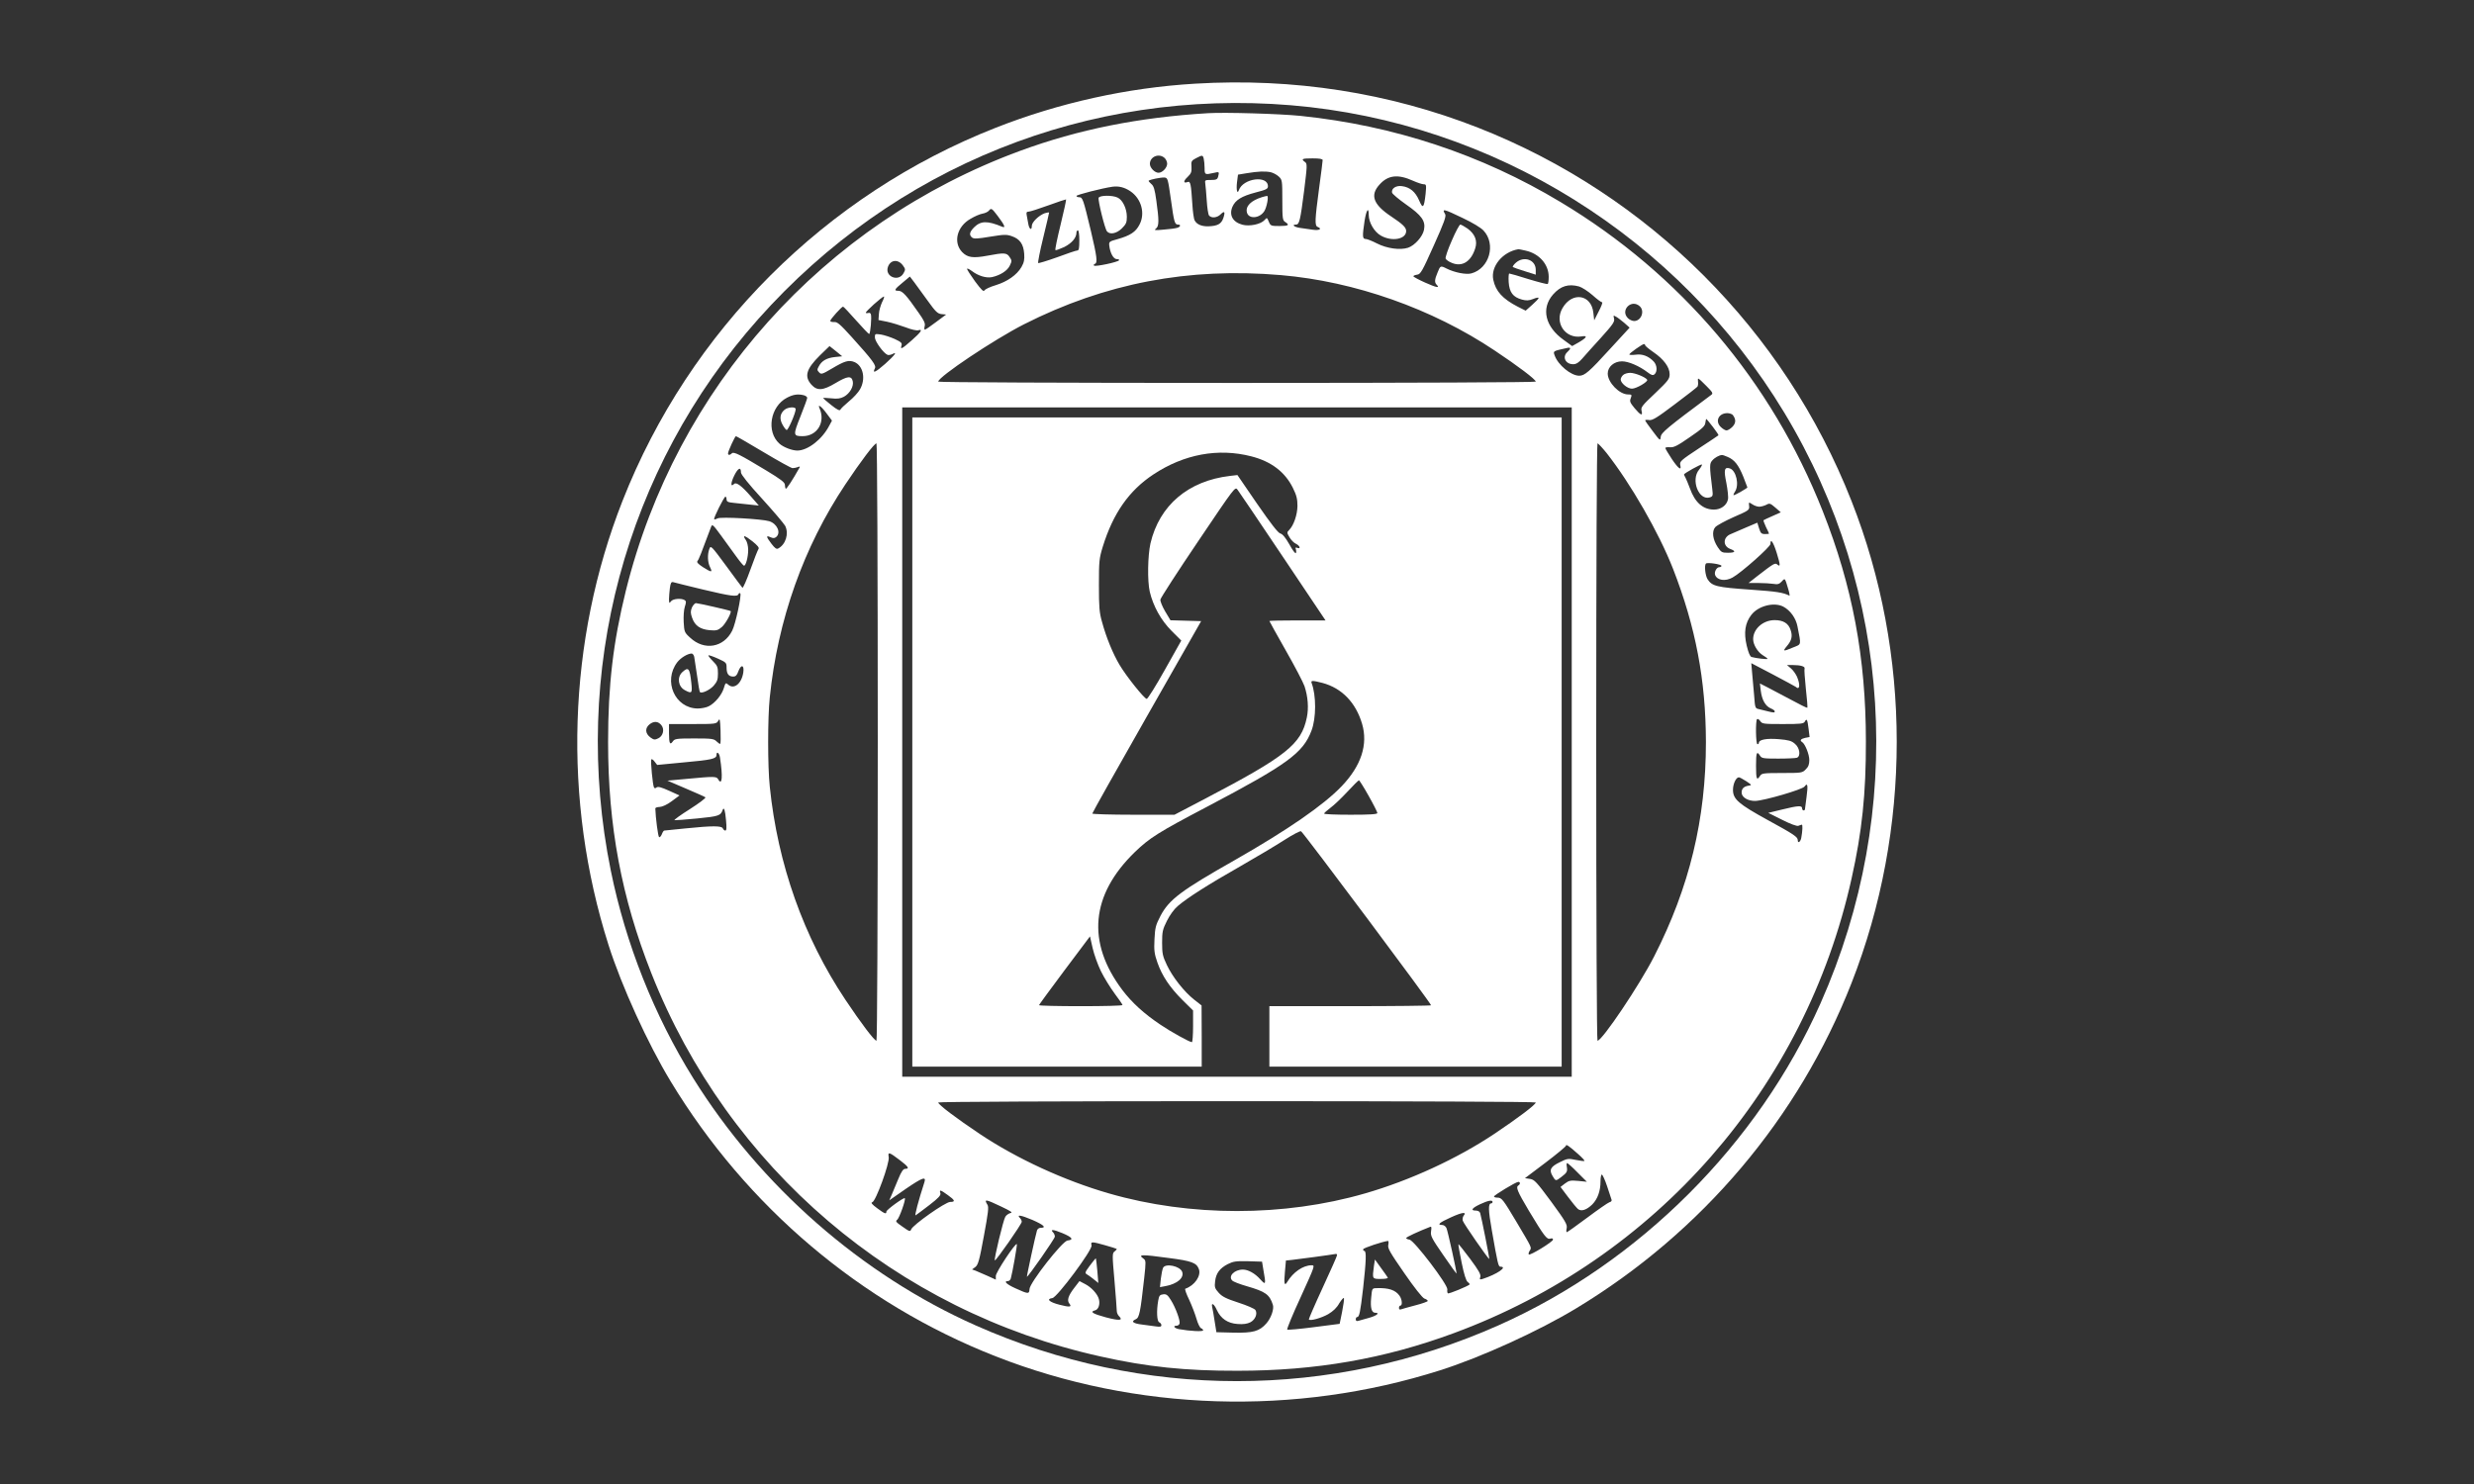 <svg xmlns="http://www.w3.org/2000/svg" xmlns:xlink="http://www.w3.org/1999/xlink" id="Warstwa_1" x="0px" y="0px" width="300px" height="180px" viewBox="0 0 300 180" xml:space="preserve"><rect x="0" y="0" width="300" height="180" fill="#333333" stroke="none"/><g transform="translate(0,917) scale(0.1,-0.1)">	<path fill="#FFFFFF" d="M1449.345,9068.514c-82.227-4.883-164.98-23.203-241.807-53.418  c-206.699-81.191-371.514-245.996-452.705-452.715c-66.689-169.707-72.803-362.793-16.934-538.613  c15.713-49.57,47.666-119.766,75.42-165.508c92.012-152.07,230.645-269.395,394.219-333.477  c170.059-66.68,362.803-72.793,538.623-16.914c49.58,15.703,119.766,47.656,165.508,75.41  c152.061,92.012,269.385,230.645,333.457,394.219c73.164,186.465,73.164,399.296,0,584.882  c-81.348,207.07-245.986,371.523-452.705,452.715C1684.345,9057.518,1568.427,9075.662,1449.345,9068.514z M1565.459,9042.342  c245.645-20.449,469.639-160.117,598.145-372.754c131.289-217.539,147.695-483.105,43.994-716.523  c-75.771-170.742-219.98-314.961-390.732-390.723c-202.871-90.098-430.889-90.098-633.76,0  c-138.271,61.445-260.84,168.828-342.549,299.941c-47.314,76.113-81.875,163.066-99.863,251.582  c-48.887,240.585,17.109,487.285,178.955,669.375C1084.287,8968.299,1319.629,9062.752,1565.459,9042.342z"></path>	<path fill="#FFFFFF" d="M1465.068,9032.732c-84.326-5.078-157.48-19.727-228.193-45.742  c-238.486-87.832-417.09-287.383-478.027-533.73c-15.352-62.148-21.475-114.355-21.475-183.32  c0-101.953,16.24-188.554,52.383-280.214c93.398-236.563,296.631-410.117,545.059-465.098  c56.055-12.578,102.842-17.461,166.045-17.285c94.453,0,177.734,14.473,261.885,45.566  c245.303,90.43,426.172,297.148,482.568,551.875c12.559,56.055,17.451,102.832,17.285,166.035  c0,101.27-16.24,188.027-52.383,279.336c-62.148,157.324-172.49,287.559-317.754,374.688  c-96.025,57.773-202.178,92.871-315.127,104.57C1552.021,9032.029,1485.322,9033.943,1465.068,9032.732z M1412.158,8978.436  c1.758-1.582,3.154-4.727,3.154-6.992c0-4.883-5.762-10.996-10.479-10.996c-4.531,0-10.469,5.938-10.469,10.82  C1394.365,8979.998,1405.351,8984.549,1412.158,8978.436z M1459.648,8977.557c0.527-2.285,1.055-7.324,1.055-11.348  c0-8.203,0.342-8.379,11.006-5.938c6.807,1.563,6.982,1.563,5.41-4.551c-0.879-3.301-2.275-4.004-8.74-4.004  c-7.334,0-7.5-0.176-6.807-4.727c0.352-2.773,1.23-11.855,1.748-20.41c0.527-8.555,1.748-16.582,2.793-17.988  c2.969-3.496,9.775-2.793,13.975,1.406c4.707,4.707,5.928,3.301,3.311-4.551c-2.441-7.148-6.982-9.59-18.33-9.961  c-8.203-0.156-13.965,2.461-16.406,7.168c-1.055,1.738-2.266,10.488-2.803,19.551c-1.563,24.277-2.266,28.281-5.586,27.07  c-5.41-2.09-5.586,1.055-0.342,5.918c4.531,4.375,5.234,6.309,4.883,12.402c-0.518,6.641-0.176,7.52,5.42,10.488  C1458.076,8982.107,1458.437,8982.107,1459.648,8977.557z M1603.867,8975.799c0-1.211-1.914-16.738-4.375-34.551  c-5.049-37.891-5.4-45.059-1.738-46.445c5.938-2.441,2.275-4.551-5.576-3.496c-4.727,0.703-11.699,1.582-15.723,2.266  c-6.982,0.879-10.654,4.023-4.883,4.023c4.014,0,5.234,5.059,9.775,40.684c3.838,31.25,4.004,33.164,1.045,35.254  c-5.059,3.672-3.486,4.375,9.248,4.375C1600.195,8977.908,1603.867,8977.205,1603.867,8975.799z M1540.83,8961.131  c2.969-0.684,7.334-2.969,9.785-5.234c4.189-4.004,4.355-4.531,4.355-28.457c0-22.676,0.361-24.785,3.496-26.699  c5.771-3.672,4.023-4.883-6.973-4.883c-10.137,0-10.83,0.176-12.93,5.234c-2.09,5.234-2.266,5.234-5.234,1.914  c-4.541-5.059-18.154-7.852-26.719-5.586c-11.689,3.145-16.406,11.523-12.217,21.641c3.672,8.379,11.006,12.93,28.115,17.461  c12.92,3.32,15.01,4.375,15.01,7.5c0,13.809-30.205,9.785-35.264-4.707c-1.924-5.41-3.32,0.352-2.266,9.434l1.211,9.414  l10.664,1.758C1525.644,8962.186,1533.857,8962.537,1540.83,8961.131z M1713.681,8950.662c5.068-2.266,10.82-4.18,12.744-4.18  c3.145,0,3.311-0.879,2.266-11.699c-1.924-17.285-3.311-18.516-7.842-7.871c-4.551,10.488-11.172,16.074-20.781,17.305  c-7.158,1.035-13.096-2.793-12.051-7.871c0.352-1.563,8.027-8.027,16.934-14.316c19.033-13.262,23.916-20.078,21.816-30.723  c-1.563-8.203-11.172-19.023-19.375-21.816c-9.775-3.145-25.654-0.879-37.705,5.234c-5.762,2.969-11.875,5.41-13.623,5.41  c-4.014,0-4.18,3.145-1.387,21.816c2.09,13.281,5.049,17.813,5.049,7.344c0-9.082,6.826-20.781,14.844-25.137  c13.271-7.52,30.557-4.375,30.557,5.566c0,4.375-3.838,8.223-18.516,17.988c-21.465,14.316-25.479,25.664-13.779,38.418  C1683.135,8957.654,1695.176,8959.061,1713.681,8950.662z M1419.853,8927.967c3.838-27.578,4.531-30.371,8.73-30.371  c3.838,0,2.783-2.969-1.396-4.023c-2.275-0.684-9.434-1.563-16.24-2.09c-10.83-1.055-11.875-0.879-9.082,1.406  c3.672,2.969,3.672,9.766,0.352,33.516c-1.914,13.965-3.145,18.145-6.289,20.586c-2.09,1.758-3.486,3.496-2.959,3.848  c1.396,1.406,14.482,4.023,18.848,3.848C1416.015,8954.334,1416.181,8953.807,1419.853,8927.967z M1370.615,8938.084  c13.447-9.063,18.33-26.875,11.172-40.488c-4.531-8.906-11.172-13.281-26.533-17.637c-10.137-2.793-10.654-3.145-10.137-7.852  c1.055-9.082,5.068-16.406,9.092-16.406c2.08,0,3.311-0.703,2.783-1.406c-1.396-2.266-28.799-8.027-30.381-6.465  c-0.684,0.703-0.176,1.738,1.055,2.109c3.496,1.211,2.441,9.063-4.893,40.156c-9.248,38.574-9.951,40.664-14.141,40.664  c-1.748,0-3.311,0.703-3.311,1.582c0,1.387,31.25,9.414,43.633,11.172C1356.474,8944.549,1363.623,8942.811,1370.615,8938.084z   M1286.113,8897.596c-4.014-16.406-6.982-30.391-6.279-30.918c0.518-0.508,5.234,1.23,10.645,3.672  c9.248,4.727,14.844,11.172,14.844,17.637c0,1.406,0.869,2.617,1.738,2.617c1.055,0,1.738-5.234,1.738-12.227  c0-9.414-0.508-12.207-2.432-12.207c-1.406,0-12.393-3.672-24.434-8.203c-12.236-4.375-22.539-7.5-23.047-6.992  c-0.527,0.527,2.08,14.316,6.104,30.547c4.014,16.25,7.148,30.039,7.148,30.566s-2.266,0.176-5.234-0.703  c-7.148-2.617-15.713-10.82-15.713-15.352c0-6.309-3.311-4.023-4.365,2.949c-0.518,3.496-1.396,8.223-1.914,10.488  c-0.527,2.793,0,3.828,2.441,3.828c1.738,0,12.568,3.496,24.092,7.676c11.357,4.199,21.133,7.344,21.299,7.168  C1293.095,8927.791,1290.136,8914.002,1286.113,8897.596z M1209.824,8908.064c8.545-11.348,9.941-15,5.41-13.086  c-17.988,7.5-26.016,7.324-34.219-0.879c-5.41-5.586-6.113-9.082-2.275-12.227c2.275-1.738,6.289-1.563,21.992,1.055  c17.109,2.793,20.078,2.793,26.367,0.527c9.609-3.32,13.975-9.609,14.844-21.133c0.518-7.324-0.166-10.645-3.32-16.23  c-5.586-9.609-17.109-17.637-31.25-22.012c-6.641-1.914-12.744-4.883-13.613-6.27c-1.045-2.09-3.672,0.508-11.348,10.82  c-5.42,7.5-9.775,14.316-9.775,15.195c0,1.035,2.607-0.176,5.752-2.461c7.686-5.938,17.461-8.906,24.443-7.5  c10.127,2.266,18.682,7.695,21.65,13.965c2.617,5.41,2.617,6.289-0.176,10.313c-3.496,5.41-6.465,5.586-26.885,1.738  c-17.637-3.32-24.268-2.266-30.723,4.355c-11.172,11.719-6.289,31.094,10.117,40.332c4.893,2.969,11.348,5.762,14.502,6.289  c3.135,0.527,6.445,2.109,7.676,3.496C1201.963,8918.025,1202.656,8917.498,1209.824,8908.064z M1773.564,8905.623  c11.875-5.586,22.002-11.699,25.313-15.195c15.537-16.582,7.168-46.094-14.658-52.031c-6.465-1.738-20.605,1.055-30.205,5.938  c-7.168,3.672-7.51,3.496-10.82-4.883c-3.672-8.73-3.848-12.031-1.055-14.844c4.365-4.355-0.342-3.477-13.965,2.617  c-7.852,3.496-14.316,6.992-14.316,7.695s2.1,1.563,4.541,1.914c4.189,0.527,6.104,3.848,20.244,35.449  c12.568,27.93,15.195,35.43,13.799,37.891C1748.076,8917.322,1750.342,8916.795,1773.564,8905.623z M1850.039,8865.994  c16.592-3.672,27.939-16.758,27.939-31.777c0-4.355-0.527-8.379-1.23-8.73c-0.869-0.352-11.172,2.266-23.223,5.938  c-12.041,3.848-22.51,6.816-23.398,6.816c-0.684,0-1.045-4.727-0.684-10.488c0.869-12.402,5.234-18.145,16.055-21.113  c5.41-1.406,8.203-1.406,13.613,0.703c3.672,1.563,6.631,2.07,6.631,1.211c0-0.879-3.477-4.551-7.852-8.379l-7.852-6.973  l-9.424,4.707c-18.506,9.59-26.895,18.672-29.863,32.813c-3.311,16.074,11.357,33.887,30.547,37.012  C1841.826,8867.732,1845.674,8867.049,1850.039,8865.994z M1094.765,8848.182c3.311-4.531,3.311-5.234,0.869-9.59  c-6.104-11.016-23.213-4.023-18.848,7.852C1079.922,8854.998,1089.004,8855.877,1094.765,8848.182z M1553.232,8836.307  c89.57-7.676,183.32-40.664,259.268-91.484c28.291-18.848,49.766-35.078,49.766-37.715c0-0.859-146.143-1.563-362.275-1.563  c-216.143,0-362.275,0.703-362.275,1.563c0,5.781,67.559,50.996,103.877,69.492  C1340.068,8826.521,1441.328,8845.916,1553.232,8836.307z M1125.312,8804.705c9.248-12.91,11.709-15.176,16.416-15.703l5.576-0.527  l-12.217-9.082c-6.631-5.059-12.734-9.238-13.613-9.238c-0.693,0-0.869,1.914-0.166,4.355c0.869,3.32-0.879,6.973-7.334,16.055  c-15.029,21.66-19.736,26.719-24.619,26.719c-5.762,0-4.893,1.738,5.41,10.137l8.545,7.148l5.596-7.344  C1111.875,8823.221,1119.209,8813.084,1125.312,8804.705z M1914.804,8822.518c3.496-1.035,10.83-5.762,16.24-10.469  c5.41-4.902,10.645-8.73,11.699-8.73c0.869,0-0.869-4.883-4.023-10.82l-5.576-11.016l-1.045,9.277  c-2.451,22.148-25.674,25.82-37.373,5.566c-10.303-17.441,3.154-37.52,22.871-34.395c8.037,1.406,6.816-1.387-3.135-7.148  l-8.037-4.551l-10.127,7.344c-22.52,15.879-27.93,38.223-13.086,55.176C1892.461,8823.221,1901.894,8826.014,1914.804,8822.518z   M1069.619,8803.494c-1.738-3.848-3.662-10.137-3.838-14.141l-0.527-7.5l10.479-2.109c5.762-1.23,15.889-4.355,22.529-6.797  c6.621-2.637,13.613-4.199,15.352-3.496c5.938,1.738,3.145-2.441-8.027-12.227c-12.051-10.645-14.141-11.699-12.393-6.289  c0.869,2.969-0.352,4.199-8.203,7.871c-5.068,2.266-12.568,4.707-16.592,5.41c-7.324,1.035-7.51,1.035-7.51-3.496  c0-4.707,10.479-19.219,15.371-21.133c1.221-0.527,3.838,0,5.762,0.879c6.631,3.672,3.145-1.23-8.73-11.875  c-11.533-10.137-15.889-12.207-12.402-5.41c1.924,3.496-2.441,9.609-28.281,38.223c-13.789,15.195-17.285,18.34-21.123,17.988  c-2.627-0.176-4.707,0.527-4.707,1.406c0,1.914,13.789,17.285,15.527,17.285c0.693,0,7.686-7.52,15.723-16.602  c8.018-9.063,15.186-16.582,15.879-16.582c1.572,0,3.32,20.43,2.1,24.102c-0.527,1.23-1.748,1.914-2.969,1.387  c-1.221-0.332-2.627-0.332-3.135,0.176c-1.055,1.055,19.717,19.746,21.982,19.746  C1072.588,8810.311,1071.543,8807.146,1069.619,8803.494z M1988.31,8798.592c6.465-5.762,1.924-17.969-6.807-17.969  c-2.1,0-5.596,1.563-7.51,3.496C1964.394,8793.709,1978.193,8807.674,1988.31,8798.592z M1969.463,8778.514l6.631-5.918  l-23.916-26.016c-24.971-27.422-30.566-32.305-37.188-32.305c-9.961,0-25.84,13.086-29.863,24.785  c-1.914,5.234-2.09,5.078,15.195,8.906c4.707,1.055,4.883-0.703,0.342-4.883c-6.631-5.938-2.441-14.844,6.992-14.844  c3.662,0,6.631,1.914,10.82,6.641c3.135,3.652,13.438,15.195,22.871,25.488c14.482,16.055,16.768,19.375,15.889,23.223  c-1.045,3.828-0.879,4.199,2.09,2.441C1961.25,8785.154,1965.615,8781.658,1969.463,8778.514z M1994.941,8751.287  c0-0.879,4.375-4.531,9.951-8.379c12.568-8.555,19.736-18.32,19.736-26.719c0-5.742-1.572-7.852-17.451-23.047  c-15.898-15-17.637-17.109-16.602-21.289c1.758-6.816-1.035-5.762-8.379,2.969c-5.586,6.797-6.289,8.379-4.707,12.227  c1.572,4.18,1.221,4.531-3.32,4.531c-10.479,0-24.619,14.492-24.619,25.313c0,8.203,7.686,14.844,17.285,14.844  c7.861,0,20.947-5.586,31.25-13.438c4.541-3.496,6.289-3.848,8.203-2.285c3.672,3.145,3.154,11.016-0.869,15.371  c-6.279,6.641-13.789,9.609-22.178,8.379c-4.18-0.527-7.5-0.352-7.5,0.352c0,1.387,15.713,12.559,17.803,12.559  C1994.248,8752.674,1994.941,8751.99,1994.941,8751.287z M1012.715,8736.971c-10.137-1.035-16.24-4.531-19.736-11.172  c-2.275-4.023-2.275-4.883,0.342-7.5c2.451-2.617,3.672-2.285,15.195,4.531c15.889,9.434,20.605,10.82,27.588,8.027  c10.645-4.531,13.965-20.41,6.807-32.988c-2.1-3.848-8.203-10.469-13.447-14.668c-5.234-4.375-9.941-8.906-10.469-10.137  c-0.703-1.563-4.014,0-11.006,5.605c-5.41,4.355-9.951,8.203-9.951,8.535c0,0.352,4.375,0.195,9.785-0.332  c7.5-0.879,11.172-0.352,15.537,1.914c7.334,4.023,12.217,12.91,10.645,19.023c-1.572,6.641-6.465,6.113-20.781-2.441  c-15.537-9.258-22.344-9.59-29.326-1.914c-8.906,9.961-6.289,19.023,10.303,35.449l11.689,11.328l7.695-6.094l7.676-6.289  L1012.715,8736.971z M2069.15,8701.873c7.676-7.676,8.379-9.063,5.938-10.82c-53.955-40.156-60.762-45.918-61.289-50.977  c-0.518-5.059-0.703-5.059-9.59,6.816c-5.068,6.621-9.268,12.559-9.268,13.262c0,0.527,2.275,0.879,4.902,0.352  c4.004-0.527,9.414,2.793,30.889,19.023c14.502,10.84,26.719,20.43,27.588,21.484c0.703,1.035,1.055,3.652,0.703,5.938  c-0.352,2.09-0.176,3.828,0.352,3.828C2060.078,8710.779,2064.433,8706.775,2069.15,8701.873z M974.99,8690.525  c2.1-0.684,3.848-1.914,3.848-3.125c0-1.055-3.672-11.172-8.213-22.539c-9.072-22.695-8.896-23.906,2.617-23.906  c17.637,0,27.939,16.758,20.605,33.691c-2.793,5.938,1.924,2.793,8.379-5.938l6.631-8.906l-3.311-6.113  c-8.555-16.582-25.84-30.02-38.584-30.195c-6.465,0-16.934,4.004-21.816,8.379c-16.24,14.492-11.182,45.039,9.072,55.684  C961.894,8691.58,967.666,8692.439,974.99,8690.525z M1905.898,8269.939v-405.917H1499.99h-405.928v405.917v405.918h405.928  h405.908V8269.939z M2101.103,8666.795c4.18-5.41,4.004-9.961-0.361-14.512c-2.441-2.422-5.576-4.355-7.148-4.355  c-1.582,0-4.717,1.934-7.158,4.355c-6.982,6.992-2.275,16.602,8.203,16.602C2097.08,8668.885,2100.049,8667.83,2101.103,8666.795z   M2077.002,8652.283c4.189-5.391,7.158-9.941,6.807-10.273c-0.342-0.371-10.479-7.168-22.52-15.039  c-23.564-15.527-24.785-16.758-23.74-21.289c1.748-7.168-2.451-4.023-10.127,7.344c-4.365,6.621-8.037,12.734-8.037,13.613  c0,0.684,2.617,1.211,5.771,0.859c4.541-0.332,8.906,1.758,23.916,12.227c14.844,10.137,18.506,13.457,18.857,17.461  c0.352,2.617,0.869,4.707,1.035,4.707C2069.326,8661.893,2072.988,8657.537,2077.002,8652.283z M925.937,8621.561  c17.803-10.645,33.516-19.375,35.088-19.375c1.748,0,4.541,0.527,6.279,1.23c1.924,0.879,2.969,0.879,2.451-0.176  c-8.896-15.898-16.064-26.719-16.934-26.016c-0.527,0.527-1.045,2.793-1.045,4.707c0,2.969-5.068,6.816-22.705,17.461  c-31.777,19.199-39.277,23.047-41.553,20.781c-2.441-2.441-4.707-2.441-4.707-0.176c0,2.617,8.379,20.957,9.6,20.957  C892.929,8640.955,908.125,8632.205,925.937,8621.561z M1064.385,8269.939c0-216.132-0.703-362.265-1.572-362.265  c-2.617,0-18.848,21.465-37.715,49.746c-50.625,75.781-82.051,164.473-91.66,258.398c-2.617,24.629-2.617,83.633,0,108.242  c9.609,93.926,41.035,182.637,91.66,258.398c18.867,28.281,35.098,49.746,37.715,49.746  C1063.681,8632.205,1064.385,8486.092,1064.385,8269.939z M1948.154,8620.525c29.336-37.363,63.379-96.543,80.488-140.195  c27.578-70.723,39.805-135.313,39.98-210.391c0-93.398-19.902-175.976-62.852-260.136  c-17.803-34.902-63.027-102.129-68.613-102.129c-0.879,0-1.572,146.133-1.572,362.265c0,216.152,0.693,362.266,1.572,362.266  S1942.92,8626.971,1948.154,8620.525z M2094.98,8615.799c8.203-3.477,13.096-9.59,18.867-23.73  c2.793-6.992,5.059-12.93,5.059-13.262c0-0.898-14.834-9.434-16.592-9.434c-0.693,0,0,1.914,1.572,4.355  c5.42,8.203,1.396,25.664-6.279,28.125c-6.641,2.07-7.51-1.758-4.199-17.637c1.572-8.379,2.627-17.285,1.924-20.078  c-1.563-7.168-8.555-12.227-16.934-12.227c-13.271,0-23.047,8.555-29.15,25.664c-2.1,5.586-4.541,11.523-5.41,13.086  c-1.055,1.758-1.758,3.496-1.758,3.848c0,1.406,20.781,12.91,21.65,12.051c0.527-0.527-1.045-3.32-3.311-6.113  c-10.479-12.402-0.527-38.066,13.096-33.711c3.486,1.23,3.838,1.934,2.783,10.313c-3.486,28.105-3.311,30.723,0,34.395  c2.969,3.496,8.389,6.465,11.699,6.621C2088.701,8618.26,2091.836,8617.205,2094.98,8615.799z M898.525,8596.775  c0.176-2.441,9.248-13.965,25.488-31.602c13.965-15.352,26.533-30.195,28.105-32.988c4.717-9.434,0.703-22.52-8.379-27.422  c-2.09-1.211-4.014,0.176-8.203,5.605c-6.631,8.711-6.982,10.645-1.221,8.008c3.32-1.387,4.893-1.387,6.973,0.352  c5.938,5.078,1.23,15.898-8.369,19.043c-8.906,2.793-58.672,5.586-62.676,3.477c-1.924-1.035-3.838-1.563-4.199-1.035  c-1.211,1.035,12.041,27.402,13.623,27.402c0.703,0,1.387-1.563,1.387-3.32c0-2.793,1.582-3.652,9.609-4.355  c5.234-0.527,14.141-1.582,19.561-2.09l9.951-1.055l-9.248,10.645c-11.709,13.438-18.164,18.164-20.781,15.547  c-4.365-4.375-4.199,1.055,0.176,10.117C895.029,8602.537,898.525,8604.119,898.525,8596.775z M2133.222,8555.389  c2.266,0,5.938,1.055,8.545,2.285c4.023,2.266,4.893,1.914,11.006-3.32l6.631-5.762l-10.127-4.531  c-5.576-2.441-10.469-4.727-10.82-5.078c-0.352-0.332,1.045-4.004,2.969-8.203c2.1-4.004,3.672-7.676,3.672-8.027  s-2.275-0.527-4.893-0.527c-4.365,0-5.244,1.055-7.158,6.992l-2.09,6.797l-14.316-6.094c-7.861-3.496-15.898-6.992-17.813-7.695  c-9.6-3.652-9.951-14.492-0.879-17.988c7.52-2.773,6.465-4.707-2.617-4.707c-7.158,0-8.203,0.527-12.393,6.816  c-6.113,9.258-7.334,19.023-3.145,24.082c1.924,2.285,12.041,7.695,22.52,12.402c18.506,8.027,19.209,8.555,18.682,13.438  c-0.518,4.902-0.518,4.902,3.848,2.09C2127.285,8556.619,2131.123,8555.389,2133.222,8555.389z M892.929,8494.822  c4.365-6.113,8.564-10.996,9.258-10.996c2.275,0,5.068,10.82,5.068,19.023c0,4.707-1.23,9.785-2.793,12.051  c-4.717,6.641-1.748,6.113,7.861-1.406c6.279-5.059,8.545-7.852,7.5-9.258c-0.879-1.211-5.42-12.559-9.951-25.313  c-4.541-12.734-8.906-22.52-9.609-21.816c-0.693,0.703-9.6,12.734-19.717,26.543c-18.164,24.609-18.682,25.137-20.439,20.41  c-2.441-6.797-2.08-16.055,0.889-21.992c3.311-6.621,1.914-6.621-8.564,0c-6.104,4.023-7.861,5.938-6.641,7.52  c1.572,1.738,4.541,9.238,16.416,41.191c1.396,3.848,2.1,3.32,12.227-10.469C880.185,8512.283,888.574,8500.76,892.929,8494.822z   M2154.511,8499.178c4.551-14.824,4.551-17.285,0.527-13.789c-2.607,2.09-4.004,1.406-24.082-14.141l-10.664-8.379h12.061  c6.455,0,14.658-0.527,18.154-1.055c5.059-0.879,6.973-0.352,9.941,2.793c4.199,4.551,3.848,4.707,8.037-9.238  c1.396-4.551,1.924-8.203,1.396-7.871c-7.676,3.848-15.186,5.078-47.832,7.344c-40.156,2.793-45.918,4.18-51.328,12.402  c-2.969,4.531-4.199,17.109-2.1,19.18c1.738,1.758,18.848-0.859,18.848-2.773c0-0.879-1.211-1.582-2.607-1.582  c-3.32,0-6.465-5.938-5.068-9.59c2.627-6.465,12.402-7.871,21.123-2.969c10.303,5.586,45.918,37.188,45.918,40.664  C2146.836,8517.693,2150.332,8512.635,2154.511,8499.178z M852.09,8455.018c34.561-8.223,42.07-9.258,43.467-5.586  c0.342,1.035,1.396,1.563,2.1,0.859c1.914-1.738-5.771-37.539-9.775-45.215c-10.303-20.605-33.877-24.609-50.986-8.555  c-6.982,6.289-7.168,7.168-7.852,18.867c-0.352,6.973,0.166,15,1.387,18.672c1.748,5.41,1.748,6.816-0.176,8.027  c-4.18,2.617-14.141,1.738-16.582-1.387c-2.1-2.793-2.266-2.637-2.441,2.266c0,2.969,0.518,9.082,1.045,13.613  c0.869,6.465,1.748,7.852,4.014,7.324C817.871,8463.396,833.926,8459.373,852.09,8455.018z M2162.373,8434.236  c8.564-4.551,15.371-13.965,17.285-24.102c4.541-23.398,5.068-21.289-5.41-25.488c-12.041-5.059-12.91-4.883-7.5,1.582  c5.928,6.973,7.158,12.207,4.531,19.727c-2.607,8.027-8.906,11.875-19.375,11.875c-13.975,0-26.016-10.664-26.016-23.047  c0-6.641,5.41-15.547,11.514-19.395c3.33-1.914,5.938-4.004,5.938-4.531c0-0.879-14.141,0.703-19.375,2.266  c-1.914,0.527-3.838,5.234-5.938,13.965c-3.672,15.723-1.914,27.246,5.596,37.031  C2131.992,8435.096,2151.035,8439.998,2162.373,8434.236z M841.787,8373.475c0.342-2.266,1.914-12.559,3.486-23.047  c1.396-10.645,2.969-19.551,3.486-19.902c2.1-2.09,11.875,2.441,16.592,7.676c4.365,5.078,5.234,7.52,5.234,14.844  c0,7.871-0.703,9.609-6.113,15.02c-3.477,3.496-5.928,6.641-5.4,6.992c0.342,0.508,5.576-1.23,11.338-3.848  c10.303-4.707,10.645-5.059,10.645-11.172c0-7.324,2.461-10.664,8.037-10.664c2.969,0,4.541,1.582,6.123,6.113  c3.311,9.082,7.5,8.203,6.104-1.211c-2.1-13.633-11.357-20.957-18.33-14.668c-2.969,2.617-3.32,2.266-5.244-4.199  c-2.441-8.203-10.645-18.145-18.154-21.992c-2.793-1.563-9.082-2.793-13.623-2.793c-27.578,0.352-42.07,33.184-24.785,56.035  c4.189,5.43,12.402,10.488,17.451,10.664C839.863,8377.322,841.26,8375.564,841.787,8373.475z M2177.392,8336.99  c4.893-4.551,5.938,1.914,1.748,12.051c-1.582,3.477-4.893,8.203-7.5,10.293l-4.727,4.023h6.992c9.424,0,15.186-1.758,14.316-4.199  c-0.527-1.211,0.342-12.227,1.563-24.453c1.406-12.383,2.275-22.852,1.748-23.203c-0.342-0.352-9.609,4.18-20.42,10.117  c-11.006,5.762-23.75,12.578-28.457,15.02l-8.564,4.375l1.045-8.906c1.396-11.016,5.596-18.516,12.051-21.309  c2.617-1.055,4.883-2.617,4.883-3.496c0-1.914-1.035-1.914-8.73,0c-3.311,0.879-8.203,2.09-10.645,2.617  c-4.365,0.879-4.541,1.582-5.586,16.25c-0.693,8.535-1.748,20.762-2.441,27.402l-1.045,12.051l26.006-13.613  C2163.945,8344.49,2176.347,8337.674,2177.392,8336.99z M873.379,8267.85c-0.342-0.527-2.441,0.879-4.365,2.793  c-3.311,3.32-5.752,3.672-27.061,3.672c-21.475,0-23.74-0.352-26.006-3.496c-3.496-5.059-4.717-2.617-4.717,9.961v10.996h28.799  c27.939,0,28.809,0.176,30.908,4.004c1.914,3.32,2.266,1.934,2.793-11.699C874.082,8275.525,873.906,8268.201,873.379,8267.85z   M2161.855,8291.775c21.992,0,25.137,0.332,26.709,2.969c2.266,4.355,3.135,2.773,4.541-8.73l1.221-9.961l-5.41-1.055  c-5.42-1.211-6.807-3.125-3.662-5.059c3.662-2.266,8.73-15.02,8.73-21.816c0-5.234-1.055-8.203-4.365-11.348  c-4.023-4.199-5.068-4.375-28.643-4.375c-22.686,0-24.785-0.352-26.709-3.477c-4.014-6.289-4.883-3.848-4.883,12.227  c0,16.055,0.869,18.496,4.883,12.207c1.924-3.145,4.023-3.496,22.002-3.496c10.996,0,21.123,0.527,22.686,1.055  c4.893,1.914,3.496,12.051-2.441,16.934c-4.189,3.672-7.676,4.551-19.541,5.586c-14.502,1.23-24.102-0.527-24.102-4.375  c0-0.859-0.703-1.738-1.748-1.738c-2.09,0-2.441,28.457-0.527,30.391c0.889,0.703,2.451-0.352,3.857-2.266  C2136.719,8291.951,2138.457,8291.775,2161.855,8291.775z M802.148,8290.193c3.848-4.883,1.924-12.91-3.838-15.703  c-4.365-2.09-5.41-1.934-9.609,1.035c-6.455,4.883-6.807,11.348-0.869,16.074C793.066,8295.604,798.31,8295.252,802.148,8290.193z   M873.037,8251.268c3.662-23.574,2.617-35.098-2.266-26.367c-1.934,3.496-5.068,3.496-38.242,0.352l-23.223-2.109l22.354-9.59  c12.207-5.234,23.037-9.961,23.74-10.645c0.703-0.879-7.676-7.168-18.857-14.316c-11.172-6.992-19.561-13.105-18.672-13.457  c0.869-0.156,13.262,0.703,27.578,2.109c26.016,2.617,28.457,3.301,30.898,10.469c1.572,4.023,2.969-0.527,4.023-12.578  c0.869-9.063,0.684-12.559-0.879-12.559c-1.045,0-2.441,1.23-2.969,2.617c-1.387,3.32-12.559,3.32-45.215,0  c-13.438-1.387-24.971-2.617-25.84-2.617c-0.703,0-2.1-2.09-2.969-4.551c-1.055-2.441-2.441-4.004-3.32-3.32  c-1.221,0.703-4.189,23.242-4.541,34.746c0,0.879,2.451,1.758,5.234,1.758c3.33,0.176,9.092,2.792,14.668,6.972l9.434,6.992  l-12.744,5.762c-9.258,4.199-13.271,5.234-15.02,4.004c-1.221-1.211-2.441-1.211-3.145-0.176  c-1.563,2.461-4.365,32.129-3.311,34.063c0.518,0.859,2.441-0.352,4.014-2.637l3.135-4.004l32.822,3.145  c33.184,2.969,39.111,4.355,39.111,8.906C868.838,8259.295,872.168,8256.854,873.037,8251.268z M2117.51,8222.459  c6.807-4.551,6.982-4.883,2.969-5.41c-5.762-0.879-8.564-3.496-8.564-8.379c0-5.762,7.695-10.313,16.602-10.137  c10.82,0.352,57.08,13.789,59.707,17.461c3.662,5.078,4.365,1.738,2.441-12.402c-1.045-7.324-1.934-14.14-1.934-15  c0-0.879-0.684-1.582-1.738-1.582c-0.869,0-1.738,1.23-1.738,2.617c0,3.496-4.727,3.32-24.443-1.563l-16.592-4.023l16.758-8.379  c9.961-5.059,17.979-8.027,19.736-7.324c1.572,0.703,3.486,1.211,4.18,1.406c1.23,0.156,0.889-7.871-0.693-16.25  c-1.045-4.883-4.189-6.797-4.189-2.617c0,4.023-4.717,7.148-36.67,24.609c-35.264,19.375-41.895,25.136-41.895,36.484  c0,7.168,3.662,15.195,7.158,15.195C2109.472,8227.166,2113.486,8225.076,2117.51,8222.459z M1862.265,7832.772  c0-2.617-21.475-18.848-50.459-38.242c-44.697-29.844-102.129-56.387-156.611-72.09c-98.291-28.457-212.129-28.457-310.42,0  c-54.473,15.703-111.904,42.246-156.611,72.09c-28.984,19.395-50.449,35.625-50.449,38.242c0,0.879,146.133,1.582,362.275,1.582  C1716.123,7834.354,1862.265,7833.651,1862.265,7832.772z M1913.76,7770.096c4.541-4.023,8.037-7.676,7.51-8.203  c-0.342-0.527-5.068,0.176-10.479,1.211c-9.072,1.934-10.293,1.758-19.375-2.793c-11.172-5.41-13.271-9.238-8.73-16.758  c3.662-6.289,3.838-6.289,10.303-1.387c7.158,5.41,7.861,6.797,6.982,12.383c-0.518,2.637-0.352,4.727,0.352,4.727  c0.693,0,6.465-5.059,12.568-11.367l11.348-11.328l-10.479,1.055c-9.258,0.859-11.172,0.508-16.064-3.164l-5.41-4.18l9.082-12.051  c5.059-6.816,10.469-13.262,12.041-14.668c4.023-3.32,10.488-1.211,17.471,5.586c6.455,6.641,9.941,16.23,9.941,28.105  c0,4.375,0.703,8.047,1.572,8.047c0.879,0,3.848-6.465,6.465-14.316c2.617-8.047,5.059-15.371,5.41-16.406  c0.352-1.055-0.703-2.461-2.617-2.813c-1.758-0.527-13.799-8.906-26.885-18.672c-12.93-9.609-24.102-17.637-24.795-17.637  c-0.703,0-0.879,2.266-0.176,4.902c0.869,4.355-1.572,8.535-18.682,31.934c-17.979,24.277-20.42,26.895-25.84,27.754l-6.113,0.879  l24.971,18.848c13.623,10.313,24.795,19.57,24.795,20.605C1898.926,7782.499,1902.588,7780.057,1913.76,7770.096z   M1091.445,7762.577c10.127-7.676,11.699-10.293,6.289-10.293c-2.441,0-4.727-3.145-8.564-12.578  c-2.969-6.973-6.631-15.703-8.018-19.199l-2.803-6.445l20.078,13.965c19.912,13.613,24.961,15.527,22.52,8.027  c-7.334-22.695-12.217-41.211-10.645-40.156c1.221,0.684,8.555,6.289,16.582,12.383c11.348,8.75,14.141,11.875,13.447,14.512  c-1.572,4.531,0,4.18,8.906-2.285c8.896-6.289,9.6-8.379,2.959-8.379c-5.762,0-45.391-27.93-47.314-33.34  c-1.211-2.969-2.09-2.617-10.469,3.32c-8.027,5.566-8.906,6.621-6.455,8.379c2.607,2.09,10.645,24.609,9.248,26.172  c-1.396,1.23-22.354-14.141-22.354-16.211c0-3.496-1.924-2.813-11.338,4.18c-6.113,4.531-7.861,6.621-5.762,7.148  c4.189,0.879,21.299,47.832,19.902,54.824C1076.426,7773.241,1078.183,7772.713,1091.445,7762.577z M1843.056,7734.999  c0-1.035-0.703-2.266-1.758-2.793c-3.477-2.09-1.563-6.816,12.402-30.371c19.033-31.602,22.002-35.449,26.191-34.238  c2.09,0.703,3.32,0.371,3.32-1.211c-0.176-2.617-27.754-19.551-29.336-17.969c-0.703,0.508-0.176,2.598,1.055,4.531  c2.607,4.004,3.135,2.617-15.898,34.727c-16.582,27.773-17.979,29.688-23.389,29.688c-2.1,0-4.014,0.527-4.014,1.406  c0.176,1.563,26.191,17.461,29.326,17.637C1842.002,7736.581,1843.056,7735.877,1843.056,7734.999z M1214.004,7706.542  c11.699-5.586,14.502-7.324,11.348-7.852c-2.09-0.527-5.059-2.441-6.279-4.551c-2.441-3.828-13.975-51.66-12.744-52.891  c1.045-1.23,32.646,44.004,32.646,46.797c0,1.387-0.869,3.301-2.1,4.531c-4.531,4.531,0.879,3.672,15.02-2.266  c13.965-6.113,17.637-9.609,9.775-9.609c-1.748,0-3.672-1.387-4.189-3.145c-1.748-5.41-12.754-56.211-12.227-56.211  c1.572,0,33.877,46.25,33.877,48.711c0,1.563-0.869,3.848-2.1,5.059c-4.004,4.023,0,3.848,11.348-0.879  c12.051-5.059,13.975-8.027,6.113-8.906c-6.279-0.684-45.742-51.133-46.094-58.828c-0.342-6.289-1.387-6.289-17.109,0.879  c-10.82,4.883-14.658,8.73-9.072,8.73c1.396,0,2.959,1.387,3.486,3.125c1.914,6.641,8.037,41.055,7.334,41.738  c-1.748,1.738-25.498-34.219-25.498-38.574v-4.551l-9.941,4.551c-5.586,2.441-12.051,5.234-14.492,6.27l-4.365,1.582l4.014,2.969  c3.32,2.617,4.893,7.852,10.303,37.539c5.234,28.105,6.104,35.254,4.365,37.891  C1192.881,7715.975,1194.98,7715.624,1214.004,7706.542z M1809.883,7712.127c0-0.879-0.703-1.738-1.572-1.738  c-3.838,0-3.672-8.027,0.693-32.656c7.168-40.859,7.861-44.16,10.479-44.16c9.258,0-4.365-9.258-21.65-14.844  c-3.496-1.055-3.838-0.703-2.793,2.441c0.869,2.969-1.914,7.852-12.393,21.992c-7.5,9.961-13.799,17.988-14.141,17.637  c-0.352-0.176,1.387-10.117,3.838-21.992c2.969-14.668,5.41-22.168,7.334-23.75c1.748-1.23,2.793-2.617,2.275-3.145  c-2.275-2.09-24.971-11.523-26.201-10.645c-0.684,0.352-1.045,2.617-0.684,4.707c0.869,5.586-40.342,59.707-45.918,60.41  c-2.275,0.352-4.023,1.211-4.023,1.914c0,1.23,14.834,8.047,29.16,13.633c1.572,0.508,1.748-0.879,1.045-5.234  c-0.869-5.605,0.527-8.398,15.01-29.336c8.73-12.754,15.898-22.695,15.898-21.992c0,3.125-10.654,51.504-12.227,55  c-0.869,2.07-3.145,3.828-5.234,3.828c-6.807,0-3.32,2.969,10.645,9.258c13.799,6.289,19.561,6.992,15.361,1.914  c-1.035-1.387-1.563-4.023-1.035-5.938c0.869-3.32,31.416-47.305,32.119-46.445c0.527,0.527-9.434,50.625-11.006,55.703  c-0.527,1.758-2.607,2.969-5.234,2.969c-6.807,0-4.893,2.969,5.068,7.676C1804.472,7713.885,1809.883,7714.92,1809.883,7712.127z   M1683.476,7660.096c-1.045-4.004,1.924-9.082,19.209-34.043c12.393-17.988,22.002-30.02,24.443-31.074  c2.266-0.703,4.189-2.09,4.189-2.969c0-0.703-6.631-3.145-14.834-5.234c-8.037-2.09-15.898-4.355-17.471-4.883  c-1.738-0.703-2.617,0-2.617,1.738c0,1.582,0.879,2.793,1.748,2.793c2.627,0,2.1,7.5-1.045,11.875  c-4.893,6.992-13.096,9.766-27.939,9.258c-5.41-0.176-5.41-0.176-6.465-11.699c-1.211-12.051,0.527-18.164,4.893-18.164  c6.113,0,1.934-3.496-7.334-6.113c-5.576-1.563-11.514-3.145-13.096-3.672c-2.08-0.684-3.135,0-3.135,1.758  c0,1.582,0.693,2.793,1.563,2.793c2.803,0,3.857,5.41,7.334,34.922c3.672,32.988,4.199,45.391,1.396,45.391  c-1.035,0-1.563,0.879-1.221,2.09c0.527,1.563,23.574,9.258,29.863,9.961C1683.828,7664.999,1684.004,7662.889,1683.476,7660.096z   M1340.068,7659.588c7.324-2.109,13.613-4.023,13.955-4.375c0.527-0.352-0.693-1.758-2.266-2.969  c-3.145-2.266-3.145-3.828-0.342-35.449c1.563-18.145,2.793-34.746,2.793-36.816c0-2.109,1.211-5.078,2.783-6.465  c5.234-5.234,0.703-5.762-15.889-1.406c-16.23,4.375-20.068,6.816-13.096,8.555c4.023,1.055,6.123,7.324,4.541,13.457  c-1.572,6.27-9.248,14.648-16.924,18.496l-6.641,3.496l-6.289-8.203c-7.334-9.434-9.072-15.195-6.113-18.867  c3.672-4.531,0.703-4.883-12.041-1.563c-12.217,3.145-16.24,6.973-8.379,8.027c5.771,0.879,48.711,58.477,47.48,63.887  C1322.431,7664.12,1323.476,7664.295,1340.068,7659.588z M1621.328,7647.538c0-1.055-7.861-18.691-17.461-39.473  c-9.609-20.762-17.109-38.223-16.758-38.574c1.914-1.914,15.01,1.758,23.389,6.465c6.113,3.652,10.479,7.676,13.613,13.438  c2.793,4.355,5.254,7.168,5.596,5.938c0.342-1.211-0.703-8.73-2.275-16.582l-2.959-14.492l-31.26-4.023  c-17.109-2.266-31.777-3.496-32.305-2.969c-0.684,0.703,6.641,18.516,16.426,39.629c17.451,38.418,17.451,38.418,12.91,38.418  c-10.293-0.176-22.168-8.379-29.336-20.254c-3.311-5.586-4.18-2.09-2.783,12.402l1.211,13.613l6.992,0.703  c5.586,0.508,48.369,6.289,53.77,7.324C1620.801,7649.1,1621.328,7648.417,1621.328,7647.538z M1417.929,7644.042  c27.061-3.496,32.998-5.762,35.781-13.262c3.154-8.047-5.049-20.078-16.406-23.926c-0.869-0.352,1.23-6.289,4.717-13.438  c3.32-7.168,7.324-17.637,8.906-23.223c1.572-5.586,4.014-10.488,5.41-11.191c1.396-0.508,2.617-1.738,2.617-2.598  c0-1.758-15.527-1.055-29.16,1.387c-5.762,1.055-8.027,4.18-3.135,4.18c1.563,0,3.135,1.055,3.662,2.461  c1.23,3.145-4.707,19.551-10.469,28.633c-3.838,6.289-5.596,7.5-9.434,6.992c-4.014-0.527-4.883-1.582-5.938-7.52  c-2.266-12.754-1.572-25.313,1.221-26.367c1.406-0.703,2.617-2.09,2.617-3.496c0-1.914-1.572-2.266-6.455-1.563  c-3.662,0.527-11.348,1.563-16.934,2.266c-11.172,1.406-13.965,3.672-7.676,6.465c4.355,1.914,5.576,8.027,10.293,50.449  c2.09,19.023,2.09,20.781-0.703,22.871C1379.336,7648.573,1383.535,7648.749,1417.929,7644.042z M1532.109,7629.022  c3.145-17.109,2.783-18.164-3.838-10.82c-6.289,7.168-14.668,11.875-21.133,11.875c-10.303,0-18.154-8.027-12.91-13.281  c1.211-1.387,9.414-4.531,17.979-6.973c22.344-6.465,27.236-9.961,31.25-22.344c1.748-5.059-2.1-16.23-7.861-22.695  c-8.379-9.609-16.23-11.699-39.971-11.191l-20.605,0.527l-2.1,13.105c-1.045,7.148-2.441,14.824-2.969,17.109  c-1.572,6.445,2.275,4.355,5.596-3.32c4.883-10.469,13.086-16.074,25.127-16.934c7.168-0.527,11.709,0.176,15.547,2.09  c5.938,3.145,8.896,10.313,6.113,14.844c-0.879,1.563-10.127,5.586-20.43,8.906c-15.01,4.883-19.902,7.324-24.092,12.051  c-4.717,5.234-5.234,6.797-4.365,13.789c1.045,9.785,5.586,15.879,15.371,20.957c6.621,3.301,9.941,3.828,24.609,3.496  l16.934-0.527L1532.109,7629.022z"></path>	<path fill="#FFFFFF" d="M1530.537,8930.936c-13.623-4.18-20.43-10.996-18.506-18.672c2.1-8.203,15.186-7.344,20.947,1.387  c3.145,4.727,5.771,18.867,3.496,18.691C1535.595,8932.342,1532.978,8931.639,1530.537,8930.936z"></path>	<path fill="#FFFFFF" d="M1332.207,8930.076c-1.045-2.793,7.5-37.715,10.127-40.684c3.486-4.375,11.875-2.637,18.154,3.672  c5.059,5.059,5.938,7.148,5.938,13.965c0,9.941-5.068,20.586-11.348,23.379C1348.789,8933.377,1333.427,8933.221,1332.207,8930.076  z"></path>	<path fill="#FFFFFF" d="M1760.478,8878.221c-4.727-10.645-8.037-20.43-7.51-21.836c0.518-1.387,3.838-3.848,7.51-5.234  c12.383-5.234,23.213,1.387,28.281,17.285c3.135,9.258,0,17.461-8.906,24.102c-4.023,2.793-8.037,5.059-9.072,5.059  C1769.726,8897.596,1765.01,8888.865,1760.478,8878.221z"></path>	<path fill="#FFFFFF" d="M1838.349,8851.502c-2.627-2.266-4.365-4.707-3.857-5.41c0.703-0.527,7.168-2.793,14.502-5.059  l13.271-4.199v5.938C1862.265,8854.822,1848.125,8859.881,1838.349,8851.502z"></path>	<path fill="#FFFFFF" d="M1968.066,8714.979c-1.572-1.406-2.803-3.848-2.803-5.234c0-4.375,8.203-11.172,13.613-11.172  c5.42,0,19.912,8.535,18.516,10.82c-1.914,3.125-14.844,8.379-20.596,8.379C1973.467,8717.771,1969.463,8716.541,1968.066,8714.979  z"></path>	<path fill="#FFFFFF" d="M951.25,8672.889c-5.41-4.531-6.289-10.801-2.441-17.793c1.738-3.32,4.189-6.465,5.059-6.641  c1.748-0.703,10.996,20.605,10.996,25.313C964.863,8676.912,955.263,8676.385,951.25,8672.889z"></path>	<path fill="#FFFFFF" d="M1106.279,8269.939v-393.691h175.469h175.459v37.188l-0.166,37.012l-8.906,6.973  c-12.227,9.609-26.367,27.598-33.174,42.09c-5.068,10.645-5.771,13.789-5.771,26.875c0,13.281,0.527,16.074,5.771,26.543  c3.486,6.992,8.73,14.316,13.096,17.988c11.514,9.941,37.529,26.523,75.42,48.008c19.199,10.996,43.291,25.313,53.594,31.953  s19.561,11.523,20.605,10.82c3.311-2.09,158.701-210.039,157.656-211.074c-0.703-0.527-45.049-1.055-98.643-1.055h-97.422v-36.66  v-36.66h177.217h177.197v393.691v393.711H1499.99h-393.711V8269.939z M1517.275,8616.502c24.082-6.113,40.85-18.848,50.459-38.223  c4.531-9.082,5.576-13.633,5.576-22.012c-0.176-10.82-4.541-23.555-10.117-29.16c-2.803-2.793-2.803-3.301,0.518-8.906  c1.924-3.301,5.42-6.797,7.861-7.832c4.707-2.285,6.104-6.641,1.563-4.902c-2.09,0.879-2.617,0.352-1.738-1.738  c0.518-1.582,0.518-3.496,0-4.551c-0.703-1.055-4.199,3.672-7.861,10.488c-4.707,8.203-8.203,12.559-10.996,13.262  c-2.803,0.684-11.182,11.523-28.115,35.957l-23.916,34.922l-9.082-1.055c-50.459-5.938-85.547-35.605-96.377-81.875  c-3.311-14.844-3.838-45.391-0.869-58.477c4.189-17.637,13.623-34.746,26.543-47.676l11.699-11.699l-19.902-35.43  c-10.83-19.395-20.781-35.273-22.002-35.273c-2.793,0-24.619,27.227-32.822,41.035c-8.037,13.438-16.24,33.34-21.299,52.031  c-3.32,11.328-3.848,18.145-3.848,44.863c0,29.336,0.352,32.48,4.717,46.777c12.578,40.508,31.768,67.93,61.279,87.48  C1435.732,8619.119,1477.119,8626.814,1517.275,8616.502z M1555.498,8494.822l51.855-77.344h-34.043  c-18.682,0-34.043-0.352-34.043-0.703s8.896-16.406,19.902-35.781c10.996-19.219,21.133-38.77,22.705-43.32  c4.18-12.734,5.234-26.523,2.783-38.047c-6.641-32.305-24.785-46.797-123.438-98.477l-37.002-19.375h-49.932  c-27.412,0-49.766,0.703-49.766,1.406c0,0.859,29.688,53.769,65.996,117.5l65.996,115.918l-18.682,0.527l-18.506,0.527  l-6.465,10.82c-3.486,5.938-6.113,12.402-5.752,14.316c0.342,2.09,20.771,33.691,45.566,70.352  c44.863,66.523,45.029,66.875,47.998,62.852C1502.431,8573.729,1527.041,8537.244,1555.498,8494.822z M1603.515,8341.697  c23.564-6.289,40.508-23.73,48.193-49.746c7.324-24.98-1.055-50.801-24.805-75.605c-21.816-22.871-65.811-53.242-129.541-89.57  c-65.293-37.012-79.609-47.832-90.088-67.559c-5.938-11.523-6.631-14.316-7.334-28.457c-0.693-13.438-0.166-17.637,3.496-28.105  c5.752-16.426,15.01-30.215,30.557-45.762l12.744-12.559v-19.199c0-10.664-0.703-19.199-1.396-19.199  c-2.803,0-25.488,12.559-38.066,21.113c-20.078,13.438-34.57,26.719-46.26,42.07c-43.652,57.969-38.418,115.41,15.186,167.441  c17.979,17.285,28.457,23.926,87.988,55.176c96.719,50.976,115.762,64.765,126.055,91.835c5.938,15.352,5.938,43.125,0.176,58.125  C1589.375,8344.842,1591.816,8344.666,1603.515,8341.697z M1659.56,8204.822c5.938-10.469,10.645-19.902,10.645-20.937  c0-1.582-8.906-2.109-32.295-2.109c-17.813,0-32.295,0.527-32.295,1.406c0,0.703,3.486,3.828,7.676,6.973  c4.365,3.144,13.447,11.875,20.605,19.55c6.982,7.52,13.262,13.809,13.965,13.809  C1648.388,8223.67,1653.799,8215.135,1659.56,8204.822z M1335,7992.01c3.838-7.871,11.348-19.922,16.582-27.07  c5.234-6.992,9.6-13.281,9.6-13.965c0-0.879-22.695-1.406-50.625-1.406c-27.754,0-50.635,0.527-50.635,1.23  c0,0.527,13.975,19.551,30.898,42.246l30.908,41.191l3.145-13.945C1326.611,8012.596,1331.162,7999.862,1335,7992.01z"></path>	<path fill="#FFFFFF" d="M838.984,8433.025c-1.738-4.551-1.738-6.641,0.352-12.578c3.32-9.434,9.785-13.809,21.299-14.844  c8.037-0.703,9.951-0.176,14.668,3.848c4.541,3.828,12.217,17.969,10.645,19.375c-1.035,0.859-39.277,9.59-41.895,9.59  C842.48,8438.416,840.39,8435.994,838.984,8433.025z"></path>	<path fill="#FFFFFF" d="M827.285,8354.627c-6.631-6.289-4.883-17.637,3.33-21.836c8.369-4.531,9.072-3.652,7.676,9.082  C836.367,8359.686,834.795,8361.6,827.285,8354.627z"></path>	<path fill="#FFFFFF" d="M1666.025,7634.276c-2.1-15.723-2.1-15.547,8.379-15.547c5.762,0,9.072,0.703,8.369,1.738  c-0.518,1.055-4.365,6.289-8.369,11.875l-7.168,9.941L1666.025,7634.276z"></path>	<path fill="#FFFFFF" d="M1321.728,7635.135c-6.289-8.555-6.465-9.258-3.496-10.996c1.758-1.055,5.596-3.848,8.379-6.113  l5.234-4.199l-1.211,14.668c-0.703,8.047-1.572,14.844-1.758,15.195C1328.711,7644.042,1325.4,7640.018,1321.728,7635.135z"></path>	<path fill="#FFFFFF" d="M1410.42,7632.342c-0.869-1.738-2.1-7.676-2.793-13.438l-1.045-10.137l6.465,1.23  c14.482,2.617,23.213,10.137,20.42,17.461C1430.664,7634.432,1413.388,7637.928,1410.42,7632.342z"></path></g></svg>